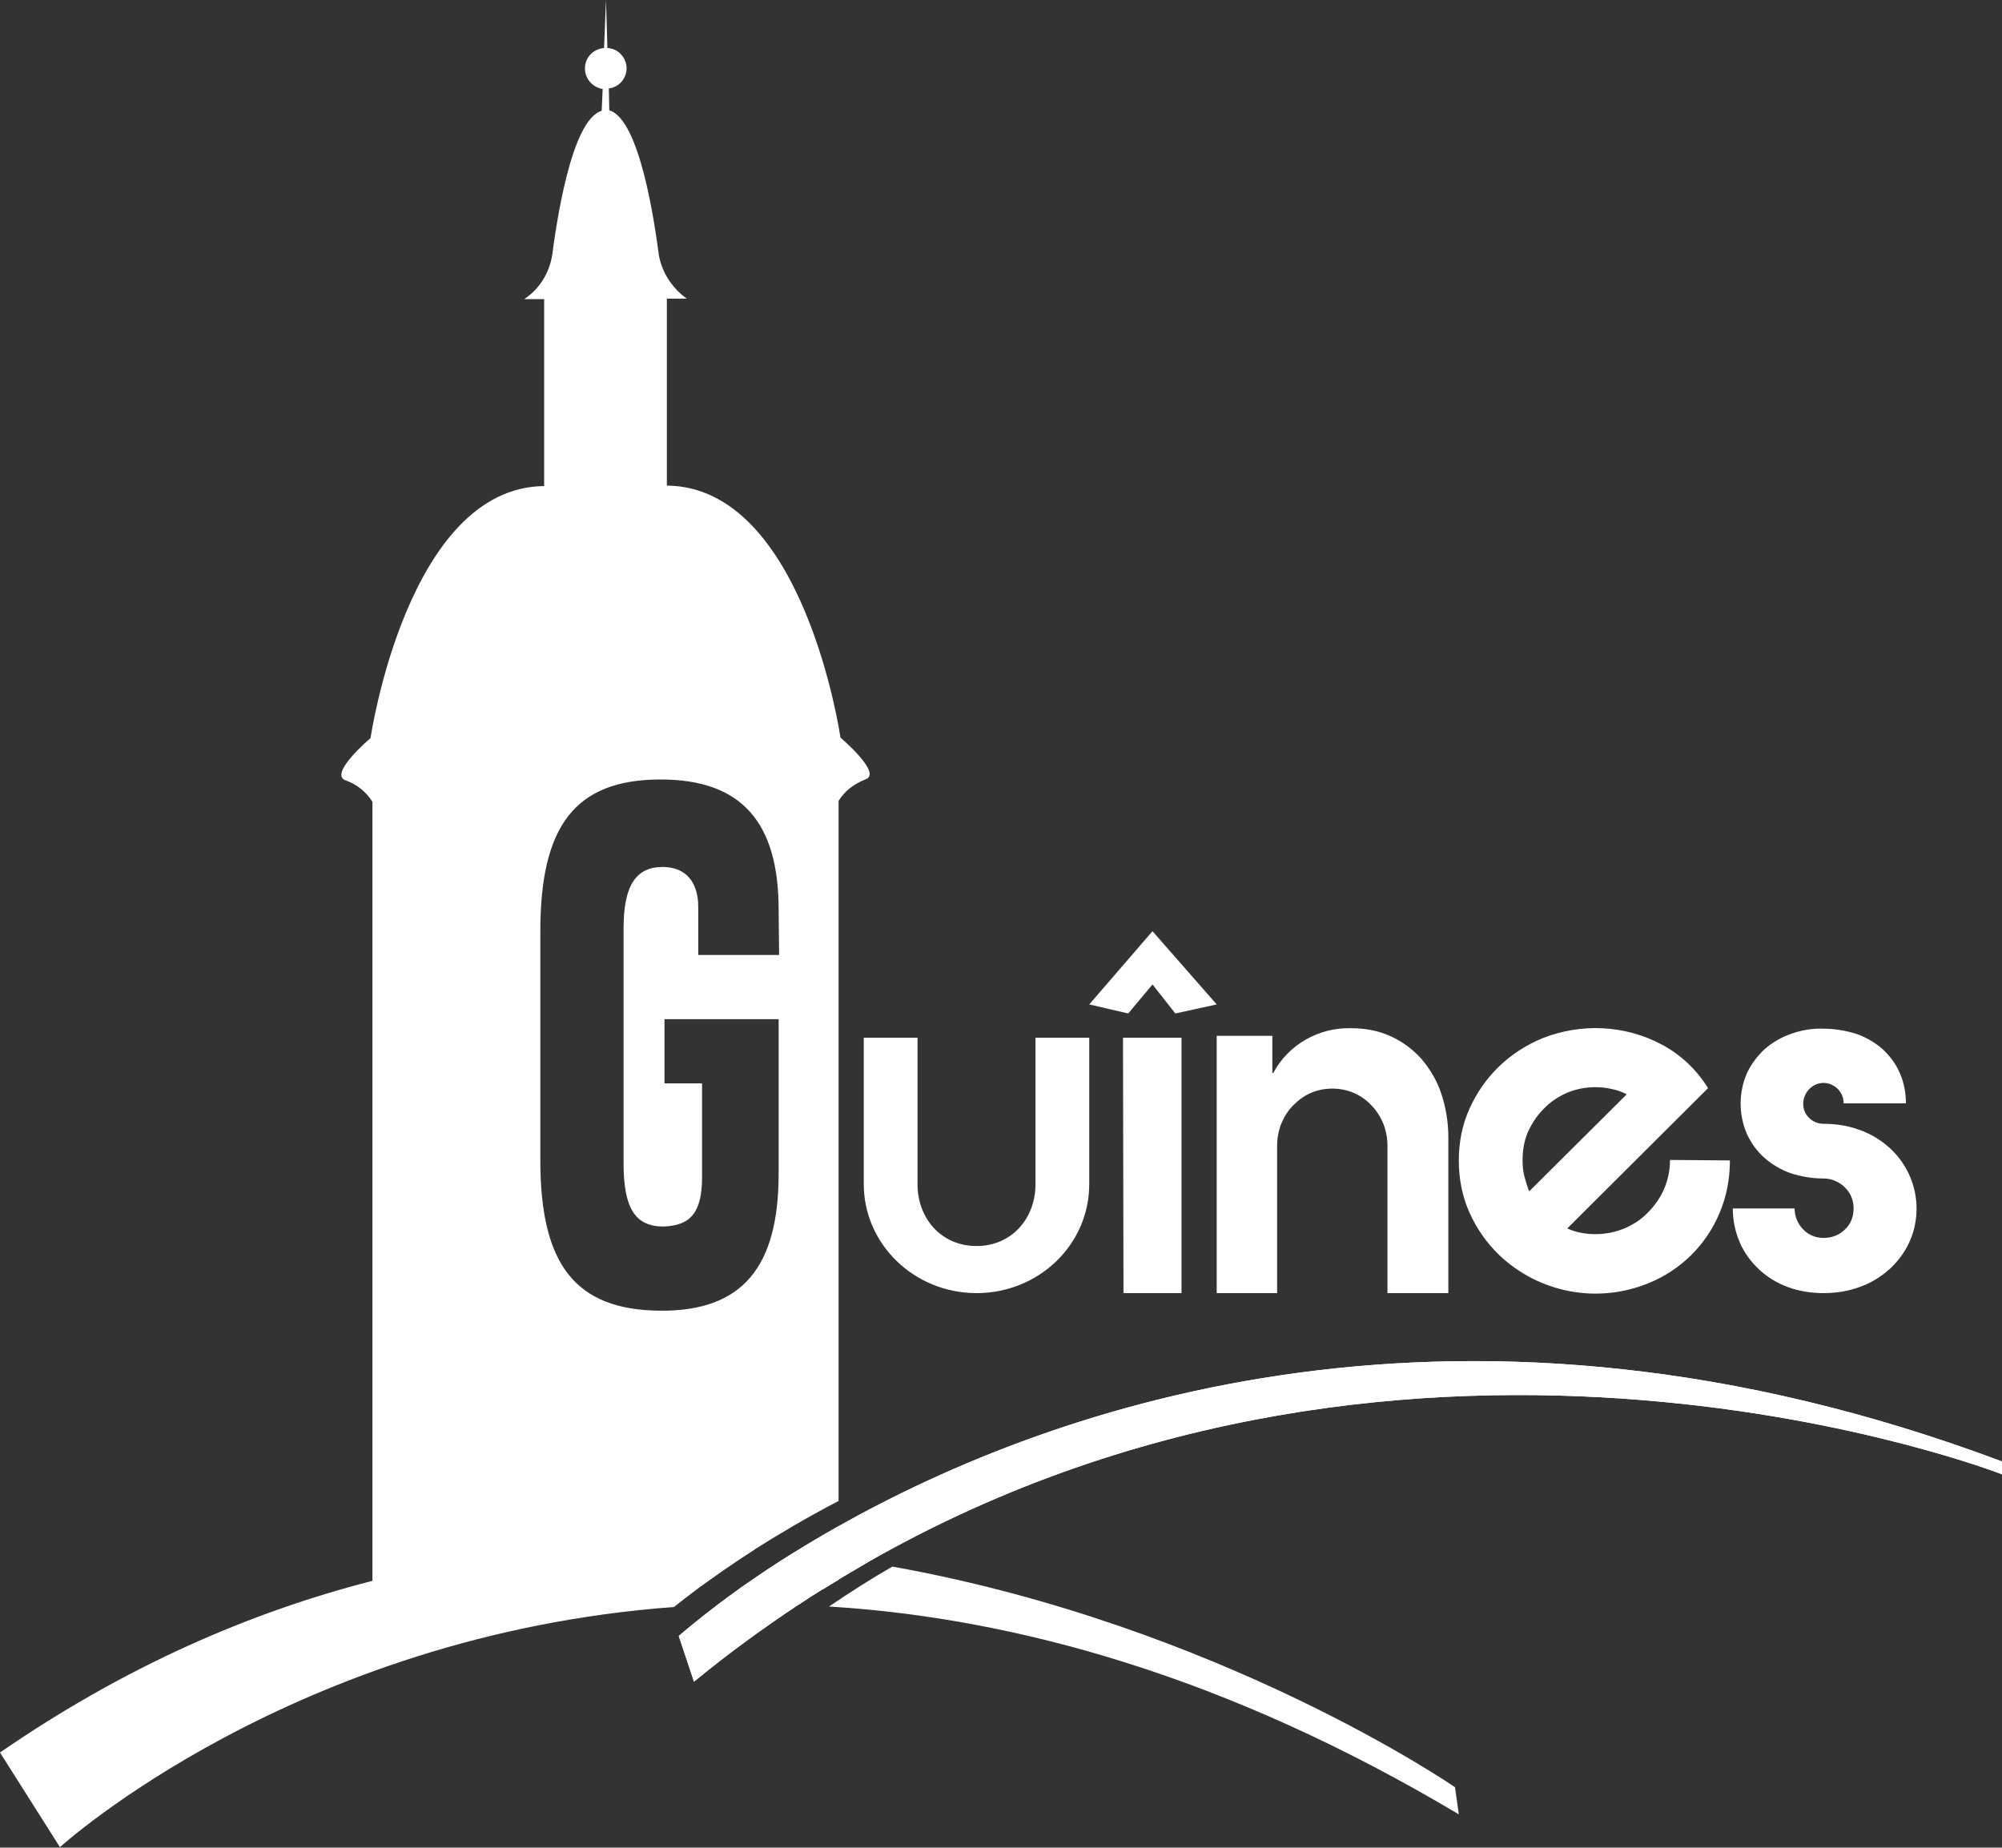 <?xml version="1.0" encoding="utf-8"?>
<!-- Generator: Adobe Illustrator 25.0.0, SVG Export Plug-In . SVG Version: 6.00 Build 0)  -->
<svg version="1.1" id="Calque_1" xmlns="http://www.w3.org/2000/svg" xmlns:xlink="http://www.w3.org/1999/xlink" x="0px" y="0px"
	 viewBox="0 0 420.9 388.5" style="enable-background:new 0 0 420.9 388.5;" xml:space="preserve">
<rect x="0" y="0" width="420.9" height="388.5" fill="#333333" stroke="none"/>
<style type="text/css">
	.st0{fill:#FFFFFF;}
</style>
<g>
	<path class="st0" d="M236.1,218.2l0.1,53.7h12.2v-53.7H236.1z M242.3,195.8L229,211.2l8.2,1.9l5.1-6.1l4.8,6.1l8.7-1.9L242.3,195.8
		z"/>
	<path class="st0" d="M255.8,271.9v-54.1h11.7v7.8h0.2c3.2-6,9.6-9.6,16.4-9.4c2.8,0,5.7,0.5,8.3,1.7c2.4,1.1,4.6,2.7,6.4,4.7
		c1.8,2.1,3.3,4.6,4.2,7.3c1,3,1.5,6.1,1.5,9.3v32.7h-12.8v-31c0-1.6-0.3-3.2-0.9-4.7c-0.6-1.4-1.4-2.7-2.5-3.8
		c-1-1.1-2.3-2-3.7-2.6c-1.4-0.6-2.9-0.9-4.5-0.9s-3.1,0.3-4.5,0.9c-1.4,0.6-2.6,1.5-3.7,2.6s-1.9,2.4-2.5,3.8
		c-0.6,1.5-0.9,3.1-0.9,4.7v31H255.8z"/>
	<path class="st0" d="M351.1,243.9c0,2.1-0.4,4.1-1.2,6c-0.8,1.9-2,3.6-3.4,5c-1.4,1.5-3.1,2.6-5,3.4c-1.9,0.8-4,1.2-6.1,1.2
		c-1,0-2.1-0.1-3.1-0.3s-1.9-0.5-2.8-0.9l29.6-29.5c-2.4-3.9-5.8-7.1-9.8-9.2c-7.7-4.1-16.9-4.5-25-1.3c-3.4,1.4-6.5,3.4-9.1,5.9
		s-4.7,5.5-6.2,8.8c-1.6,3.5-2.3,7.2-2.3,11s0.7,7.6,2.3,11.1c1.5,3.3,3.6,6.3,6.2,8.8c8.4,8,20.7,10.3,31.4,5.9
		c6.7-2.7,12.1-8,14.9-14.7c1.5-3.5,2.2-7.3,2.2-11.1L351.1,243.9z M320.5,247.4c-0.3-1.1-0.4-2.3-0.4-3.4c0-2,0.3-4,1.1-5.9
		c0.8-1.8,1.9-3.5,3.3-4.9c1.4-1.5,3.1-2.6,4.9-3.4c1.9-0.8,3.9-1.2,6-1.2c1.2,0,2.3,0.1,3.5,0.4c1.1,0.2,2.1,0.6,3.1,1.1
		l-20.5,20.4C321.1,249.5,320.8,248.5,320.5,247.4z"/>
	<path class="st0" d="M387.6,232c0-1.1-0.4-2.2-1.2-3c-0.8-0.8-1.9-1.3-3-1.3c-2.3,0-4.2,1.9-4.3,4.3c0,1.2,0.4,2.3,1.3,3.1
		c0.8,0.8,1.9,1.2,3,1.2c2.6,0,5.2,0.4,7.6,1.3c2.3,0.8,4.4,2.1,6.2,3.7c7.1,6.4,7.7,17.3,1.3,24.3c-0.4,0.4-0.8,0.9-1.3,1.3
		c-1.8,1.6-3.9,2.9-6.2,3.7c-2.4,0.9-5,1.3-7.6,1.3s-5.2-0.4-7.6-1.3c-2.2-0.8-4.3-2.1-6-3.7s-3.1-3.5-4-5.6c-1-2.3-1.5-4.7-1.5-7.2
		h13c0,1.6,0.6,3.2,1.8,4.4c1.1,1.2,2.7,1.8,4.3,1.8c1.7,0,3.3-0.6,4.5-1.8c1.2-1.1,1.8-2.7,1.8-4.4c0-1.7-0.6-3.2-1.8-4.4
		c-1.2-1.2-2.8-1.9-4.5-1.9c-2.4,0-4.7-0.4-6.9-1.1c-2-0.7-3.9-1.8-5.5-3.2c-1.6-1.4-2.8-3.1-3.7-5c-1.8-4.1-1.8-8.8,0-12.9
		c0.9-1.9,2.2-3.6,3.7-5c1.6-1.4,3.5-2.5,5.5-3.2c2.2-0.8,4.6-1.2,6.9-1.1c2.3,0,4.7,0.4,6.9,1.1c2,0.7,3.9,1.8,5.5,3.2
		c1.5,1.4,2.8,3.1,3.6,5c0.9,2,1.3,4.2,1.3,6.4L387.6,232z"/>
	<path class="st0" d="M176.7,155.1c0,0-7.6-52.7-36.5-53V62.8h4.2c-3.1-2.2-5.3-5.6-5.9-9.3c-0.8-6-3.9-28.4-10.4-30.3l-0.1-4.6
		c2.4-0.3,4-2.5,3.7-4.8c-0.3-2-1.9-3.6-4-3.7L127.4,0L127,10.1c-2.4,0.2-4.2,2.2-4,4.6c0.1,2,1.7,3.7,3.7,4l-0.2,4.6
		c-6.5,1.9-9.6,24.3-10.4,30.3c-0.6,3.8-2.7,7.2-5.9,9.3h4.2v39.3c-28.8,0.3-36.5,53-36.5,53s-9,7.6-5.2,8.9
		c2.3,0.8,4.3,2.4,5.6,4.5v164.5h49l20.1,0.4c2.9-2.1,6.7-4.8,11.4-7.8c4.9-3.1,10.8-6.6,17.5-10.1V168.4c1.3-2.1,3.3-3.6,5.6-4.5
		C185.7,162.7,176.7,155.1,176.7,155.1z M139.3,182.3c-5.6,0-8.2,3.9-8.2,12.9v49.4c0,9.4,2.4,13.3,8.4,13.3
		c5.8-0.2,8.1-3.1,8.1-10.4v-19.7h-7.9v-13.5h24v32.5c0,19.6-7.6,28.9-24.8,28.8c-18.1-0.1-25.3-9.9-25.3-31.6v-48.2
		c0-22,7.2-31.9,25.3-31.9c17.1,0,24.8,9.1,24.8,27.4l0.1,9.5h-17v-10.1C146.8,185.6,144.3,182.3,139.3,182.3z M167,326.5
		c-4.1,2.5-7.8,5-10.9,7.2l17.1,0.4c1-0.7,2.1-1.3,3.1-1.9V321C173,322.9,169.9,324.7,167,326.5z"/>
	<path class="st0" d="M181.6,249v-30.8h11.3V249c0,7.2,5,13,12.4,13s12.4-5.8,12.4-13v-30.8H229V249c0,12.7-10.6,22.9-23.7,22.9
		S181.6,261.6,181.6,249z"/>
	<path class="st0" d="M158.8,325.7c-4.7,3-8.5,5.7-11.4,7.8c-2.8,2.1-4.7,3.6-5.7,4.4c-80.1,5.9-129.1,50.5-129.1,50.5L0,368.5
		c26.1-18,52.5-29.5,78.3-36.1C106.2,325.3,133.4,323.8,158.8,325.7z"/>
	<path class="st0" d="M182.4,328.5c-2,1.2-4.1,2.4-6.1,3.6c-1,0.6-2.1,1.3-3.1,1.9c-1.8,1.1-3.5,2.2-5.3,3.4c-5.8-0.2-11.4-0.2-17,0
		c1.6-1.2,3.3-2.4,5.2-3.8c3.2-2.2,6.8-4.7,10.9-7.2c3.1,0.3,6.2,0.7,9.3,1.1C178.4,327.9,180.4,328.2,182.4,328.5z"/>
	<path class="st0" d="M306.7,381.5c-48.8-29.1-93.4-41.3-132.4-43.7c4.4-3,8.8-5.8,13.3-8.4c69.1,12.4,118.3,46.4,118.3,46.4
		L306.7,381.5z"/>
	<path class="st0" d="M420.9,307.3v2.7c0,0-122.4-47.8-238.5,18.5c-2,1.2-4.1,2.4-6.1,3.6c-1,0.6-2.1,1.3-3.1,1.9
		c-1.8,1.1-3.5,2.2-5.3,3.4c-7.4,4.9-14.7,10.2-22,16.2l-3.2-9.6c1.6-1.4,4.4-3.7,8.2-6.6c1.6-1.2,3.3-2.4,5.2-3.8
		c3.2-2.2,6.8-4.7,10.9-7.2c2.9-1.8,5.9-3.6,9.3-5.5C221.5,295.5,307.6,264.8,420.9,307.3z"/>
	<path class="st0" d="M420.9,307.3v2.7c0,0-122.4-47.8-238.5,18.5c-2,1.2-4.1,2.4-6.1,3.6c-1,0.6-2.1,1.3-3.1,1.9
		c-1.8,1.1-3.5,2.2-5.3,3.4c-7.4,4.9-14.7,10.2-22,16.2l-3.2-9.6c1.6-1.4,4.4-3.7,8.2-6.6c1.6-1.2,3.3-2.4,5.2-3.8
		c3.2-2.2,6.8-4.7,10.9-7.2c2.9-1.8,5.9-3.6,9.3-5.5C221.5,295.5,307.6,264.8,420.9,307.3z"/>
</g>
</svg>
